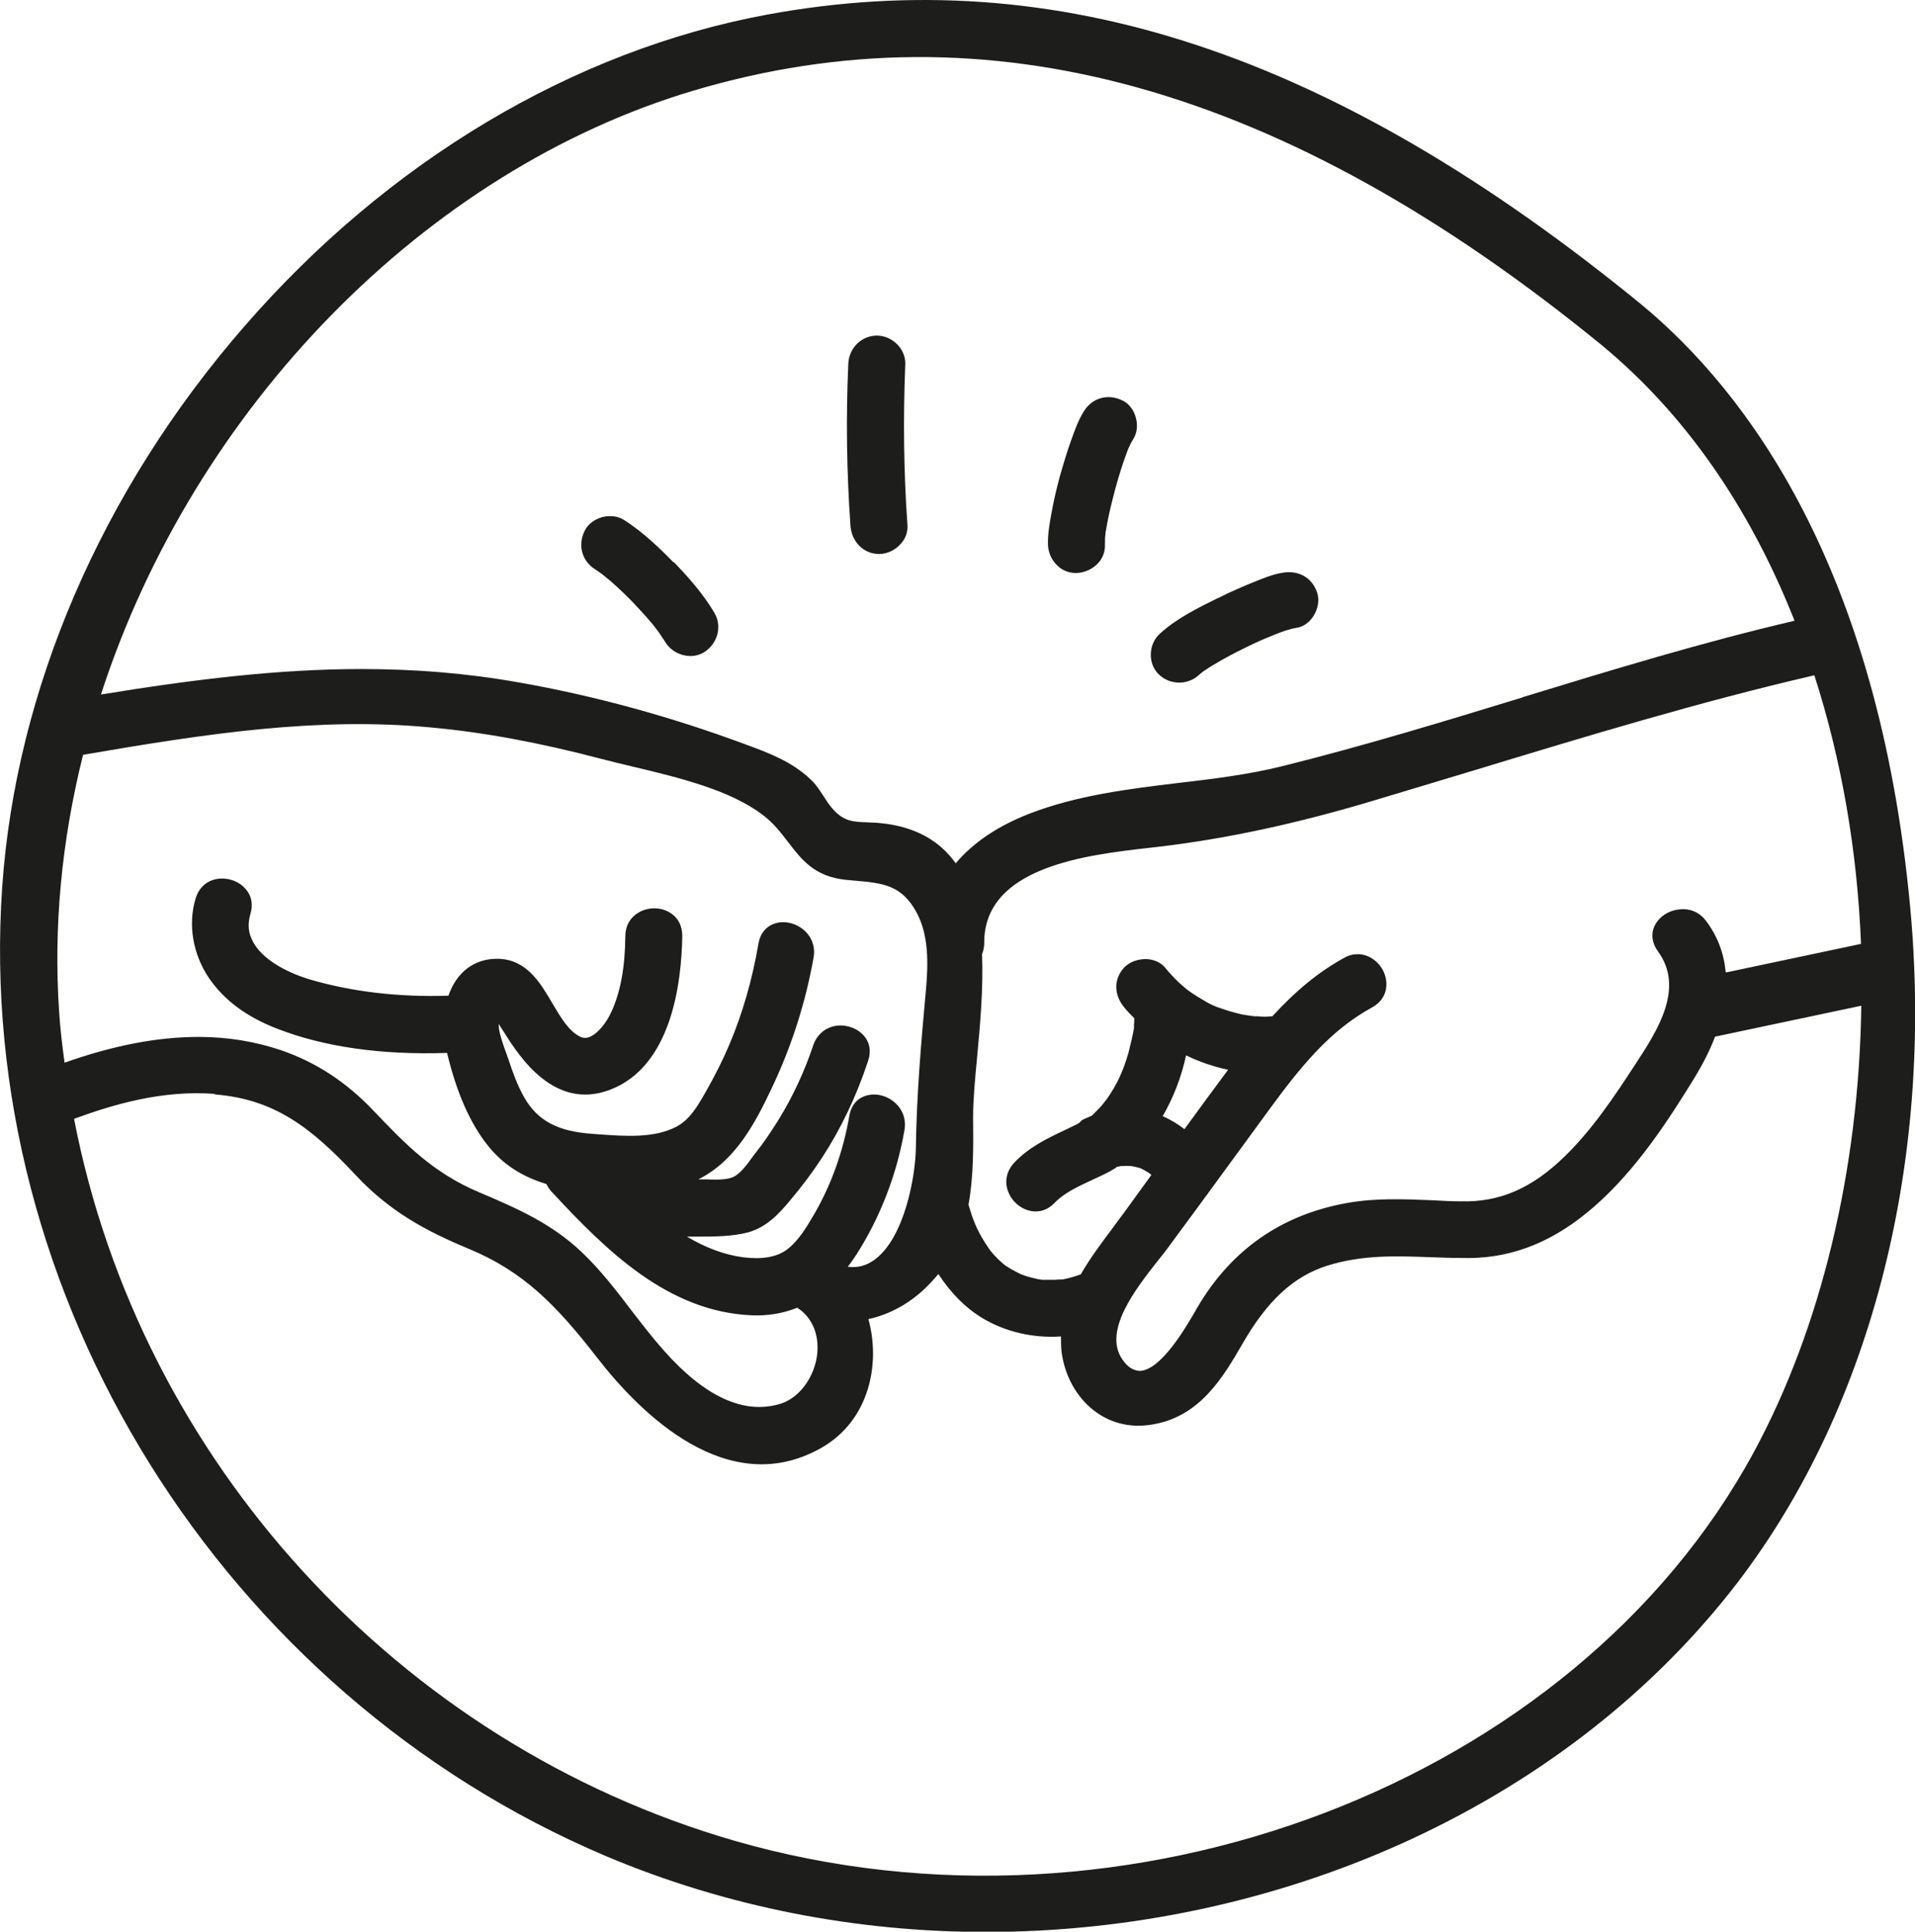 <?xml version="1.0" encoding="UTF-8"?>
<svg id="Calque_2" data-name="Calque 2" xmlns="http://www.w3.org/2000/svg" viewBox="0 0 70.59 71.2">
  <defs>
    <style>
      .cls-1 {
        fill: #1d1d1b;
        stroke-width: 0px;
      }
    </style>
  </defs>
  <g id="Calque_1-2" data-name="Calque 1">
    <g>
      <path class="cls-1" d="M70.41,33.41c-1.18-12.54-6.04-18.99-9.91-22.19C49.17,1.96,38.93-1.43,28.27.54c-7.13,1.32-13.98,5.4-19.28,11.51C3.74,18.09.58,25.43.08,32.71c-1.03,15.04,8.12,29.72,22.27,35.71,4.46,1.88,9.24,2.79,13.99,2.79,10.62,0,21.09-4.5,27.46-12.56,5.1-6.46,7.51-15.66,6.61-25.24ZM45.27,39.43c-.54.73-1.08,1.46-1.61,2.19-.24-.19-.51-.35-.8-.48.39-.68.69-1.44.86-2.24.5.24,1.02.42,1.55.53ZM63.61,35.83c-.06-.69-.3-1.32-.71-1.87-.24-.33-.6-.49-1-.44-.41.04-.77.29-.92.63-.13.29-.08.62.13.91,1,1.36-.01,2.92-.83,4.17-.8,1.23-1.6,2.42-2.61,3.4-1.2,1.17-2.39,1.69-3.83,1.65-.35,0-.69-.02-1.04-.04-1.02-.04-2.08-.09-3.14.1-2.42.43-4.29,1.73-5.54,3.88l-.05.09c-.35.6-1.27,2.2-2.06,2.22-.25-.02-.45-.14-.65-.44-.7-1.05.51-2.59,1.31-3.61.15-.18.28-.35.39-.5l1.23-1.67c.82-1.12,1.63-2.23,2.45-3.35,1.16-1.59,2.26-2.97,3.84-3.83.58-.32.63-.93.39-1.38-.18-.33-.53-.58-.92-.58-.16,0-.34.04-.51.14-.91.5-1.75,1.18-2.64,2.15h-.04c-.17.02-.33.02-.5,0-.06,0-.12,0-.2-.01l-.33-.05c-.11-.02-.22-.05-.33-.08-.2-.05-.4-.12-.66-.21l-.14-.06c-.1-.05-.21-.1-.3-.16-.17-.1-.36-.21-.61-.39-.04-.03-.08-.06-.12-.1-.08-.06-.15-.13-.23-.2-.17-.16-.33-.34-.49-.53-.16-.2-.42-.31-.71-.32-.31,0-.61.11-.8.31-.39.42-.39,1,0,1.47.11.14.24.27.37.4h0c0,.09,0,.17-.01.24v.13c-.05.28-.12.58-.2.89-.2.7-.42,1.17-.8,1.72l-.19.24c-.07.08-.15.16-.23.24l-.09.09-.03.03s-.01.01-.03.02l-.09.04c-.07.03-.14.06-.21.09-.06.03-.09.07-.15.13l-.07.04s-.09.05-.14.07l-.29.14c-.66.31-1.35.64-1.89,1.21-.47.5-.33,1.13.06,1.5.37.35.98.46,1.43-.02.35-.36.84-.59,1.36-.83.23-.11.46-.21.68-.33.07-.04.13-.08.2-.12l.05-.04s.08-.02.14-.03c.14-.01.28-.01.4,0,.1.02.2.04.3.07l.05.02c.05.03.11.05.17.09.04.02.08.05.13.08l.05.04s.02.02.03.03l-1.03,1.42c-.12.16-.25.33-.37.5-.42.56-.85,1.13-1.2,1.74-.22.08-.45.15-.68.19-.02,0-.05,0-.06,0-.07,0-.13,0-.2.01-.13,0-.27,0-.41,0-.04,0-.08,0-.09,0-.01,0-.11-.02-.13-.02-.13-.03-.26-.06-.4-.1-.05-.02-.1-.03-.2-.07l-.05-.02c-.12-.06-.24-.12-.36-.19-.04-.03-.09-.05-.13-.08l-.08-.05c-.1-.08-.2-.17-.29-.26-.09-.09-.18-.19-.26-.29l-.06-.09c-.04-.06-.08-.12-.12-.18-.33-.52-.46-.87-.62-1.42.19-1.04.18-2.13.17-3.23,0-.62.07-1.4.15-2.23.11-1.18.23-2.52.18-3.77.05-.13.08-.26.08-.41-.02-2.82,3.8-3.25,6.08-3.51l.43-.05c2.43-.29,5.01-.84,7.87-1.7,1.23-.37,2.46-.74,3.69-1.11,4.08-1.24,8.29-2.52,12.53-3.5,1,3.11,1.58,6.44,1.72,9.9l-4.96,1.05ZM56.11,25.71c-2.88.88-5.86,1.79-8.84,2.53-1.24.31-2.56.47-3.84.62-1.84.22-3.75.46-5.48,1.13-1.16.45-2.07,1.06-2.72,1.83-.62-.87-1.55-1.36-2.77-1.48-.18-.02-.35-.02-.5-.03-.52-.02-.86-.03-1.28-.51-.12-.14-.22-.29-.32-.45-.14-.21-.28-.44-.49-.63-.68-.65-1.56-.98-2.41-1.29-2.72-1.01-5.52-1.78-8.3-2.27-1.96-.35-3.88-.5-5.83-.5-3.07,0-6.19.38-9.61.94C7.16,15,15.69,6.29,25.53,3.35c10.86-3.24,21.82-.18,33.51,9.37,3.05,2.52,5.44,5.94,7.11,10.16-3.39.79-6.76,1.82-10.03,2.82ZM3.07,27.82c4.53-.78,8.62-1.4,12.78-1.01,2,.18,4.07.57,6.35,1.17.36.09.74.19,1.14.28,1.68.4,3.58.86,4.78,1.78.4.3.67.66.94,1.01.5.65.97,1.26,2.12,1.38l.33.03c1.04.09,1.72.16,2.27,1.16.46.85.44,1.88.35,2.88-.18,1.97-.34,3.83-.37,5.81-.01.99-.4,3.3-1.52,4.12-.3.22-.62.31-.99.26.12-.15.22-.3.32-.45.87-1.36,1.49-2.95,1.77-4.59.12-.68-.38-1.19-.93-1.29-.46-.08-.99.12-1.1.76-.23,1.33-.67,2.55-1.29,3.62-.28.48-.59,1.01-1.03,1.33-.37.27-.92.36-1.61.27-.68-.09-1.37-.35-2.06-.76.1,0,.19,0,.28,0h.1c.61,0,1.29,0,1.89-.16.66-.19,1.11-.66,1.54-1.18.43-.51.82-1.03,1.16-1.55.7-1.07,1.28-2.28,1.71-3.59.12-.35.06-.69-.17-.94-.25-.28-.69-.42-1.07-.34-.37.08-.65.33-.78.7-.32.96-.75,1.89-1.28,2.75-.28.45-.55.85-.83,1.2-.05.06-.1.13-.15.2-.2.28-.46.62-.71.72-.26.11-.67.09-1.02.08-.09,0-.17,0-.25,0,1.35-.67,2.08-2.03,2.72-3.39.73-1.54,1.24-3.15,1.53-4.79.07-.39-.07-.77-.37-1.02-.31-.26-.74-.35-1.09-.22-.31.11-.51.37-.57.72-.23,1.34-.59,2.59-1.07,3.72-.24.57-.53,1.15-.89,1.78-.28.49-.57,1-1.07,1.26-.82.43-1.9.35-2.85.28l-.27-.02c-1.25-.09-1.99-.48-2.48-1.33-.27-.47-.44-.97-.58-1.39-.03-.09-.07-.2-.11-.31-.11-.31-.26-.71-.26-1.02.06.09.13.2.2.31.55.87,1.84,2.9,3.9,2.12,2.27-.86,2.64-3.92,2.67-5.67,0-.38-.16-.69-.47-.87-.33-.2-.79-.2-1.13,0-.32.18-.5.5-.5.88-.01,1.15-.18,2.07-.52,2.8-.17.37-.49.8-.82.92-.12.04-.23.03-.33-.02-.43-.22-.71-.71-1.02-1.23-.44-.75-.94-1.61-1.99-1.64h-.05c-.84,0-1.49.49-1.79,1.36-1.81.06-3.53-.14-5.08-.59-.38-.11-1.66-.54-2.12-1.39-.18-.32-.21-.66-.1-1.03.11-.36.04-.7-.21-.96-.26-.28-.7-.41-1.08-.32-.36.08-.62.34-.73.71-.29.96-.1,2.06.5,2.94.55.8,1.36,1.41,2.49,1.85,1.74.68,3.85.98,6.28.9.35,1.46.84,2.58,1.5,3.41.54.68,1.25,1.15,2.16,1.42.05.1.11.19.18.27,2.06,2.23,4.32,4.43,7.37,4.57.6.03,1.18-.07,1.7-.28.04.03.07.06.11.08.51.39.73,1.06.6,1.79-.15.81-.7,1.49-1.36,1.68-1.33.39-2.76-.27-4.26-1.96-.42-.47-.81-.98-1.19-1.47-.57-.75-1.16-1.52-1.86-2.18-1.08-1.02-2.29-1.57-3.76-2.19-1.71-.72-2.73-1.78-3.91-3.02-1.01-1.06-2.12-1.78-3.4-2.22-.95-.32-1.96-.49-3.04-.49-1.5,0-3.14.31-4.94.95-.08-.6-.16-1.23-.2-1.87-.21-3.09.08-6.27.88-9.47ZM7.92,40.34c2.18.17,3.54,1.21,5.15,2.93,1.27,1.37,2.6,2.09,4.21,2.76,2,.83,3.21,2.05,4.73,4.01,1.61,2.08,4.83,5.27,8.26,3.33,1.77-1,2.2-3.1,1.74-4.75.79-.17,1.54-.58,2.18-1.22.14-.14.27-.29.4-.44.46.7.98,1.23,1.6,1.61.85.52,1.9.76,2.92.69,0,.2,0,.38.02.56.11.87.54,1.66,1.18,2.16.59.46,1.31.65,2.07.54,1.84-.25,2.71-1.77,3.42-2.99.92-1.6,1.89-2.49,3.13-2.88,1.28-.4,2.51-.36,3.81-.31.47.02.96.03,1.44.03,1.65-.02,3.16-.64,4.61-1.92,1.54-1.35,2.72-3.17,3.7-4.77.29-.48.54-.97.73-1.47l5.39-1.14c-.08,6.05-1.49,11.9-3.97,16.47-6.62,12.2-23.11,18.48-37.56,14.31-12.38-3.58-21.92-14.01-24.35-26.61,1.41-.52,3.24-1.07,5.19-.92Z"/>
      <path class="cls-1" d="M33.37,13.43c.01-.26-.09-.52-.28-.72-.21-.22-.49-.34-.77-.34-.56,0-1.03.46-1.05,1.04-.09,1.99-.06,4,.08,5.97.04.59.49,1.04,1.05,1.04.29,0,.58-.13.79-.36.19-.2.28-.46.26-.71-.14-1.97-.16-3.96-.08-5.93Z"/>
      <path class="cls-1" d="M24.83,20.73c-.47-.48-1.1-1.1-1.82-1.56-.23-.15-.52-.18-.81-.11-.28.08-.52.25-.64.49-.27.52-.12,1.12.37,1.43h0c.08.05.16.11.26.18l.32.26c.27.24.55.5.83.79.27.29.52.56.75.84l.19.25c.08.12.16.24.24.36.14.24.39.42.68.49.08.02.17.03.25.03.19,0,.36-.05.52-.15.49-.32.65-.95.37-1.43-.42-.72-.99-1.35-1.5-1.88Z"/>
      <path class="cls-1" d="M41.39,14.77c-.52-.27-1.12-.12-1.43.38-.21.33-.34.7-.48,1.09-.14.39-.27.82-.41,1.31-.13.48-.23.91-.31,1.36-.07.38-.14.77-.13,1.17.01.29.14.58.36.78.18.17.42.26.66.26.01,0,.03,0,.04,0,.52-.02,1.07-.43,1.04-1.06,0-.13,0-.25.02-.38h0v-.05c.02-.09.04-.18.05-.27.07-.39.17-.8.29-1.26.12-.45.24-.84.37-1.21.03-.09.06-.17.11-.3l.02-.05c.05-.11.1-.22.17-.33.15-.23.19-.52.11-.81-.07-.28-.25-.52-.49-.64Z"/>
      <path class="cls-1" d="M47.29,21.11c-.35.05-.69.19-.99.31-.47.19-.94.39-1.39.62l-.05.02c-.71.35-1.52.75-2.13,1.32-.2.19-.31.47-.31.76,0,.29.12.56.31.73.21.2.48.29.74.29.21,0,.42-.06.61-.19h0s.15-.12.15-.12c.02-.02.09-.08.12-.1.15-.1.3-.2.46-.29.33-.2.69-.39,1.12-.6.2-.1.4-.19.6-.28l.46-.19h0c.25-.1.54-.21.81-.25.25-.04.47-.2.62-.44.17-.27.22-.6.13-.86-.18-.54-.67-.83-1.27-.73Z"/>
    </g>
  </g>
</svg>